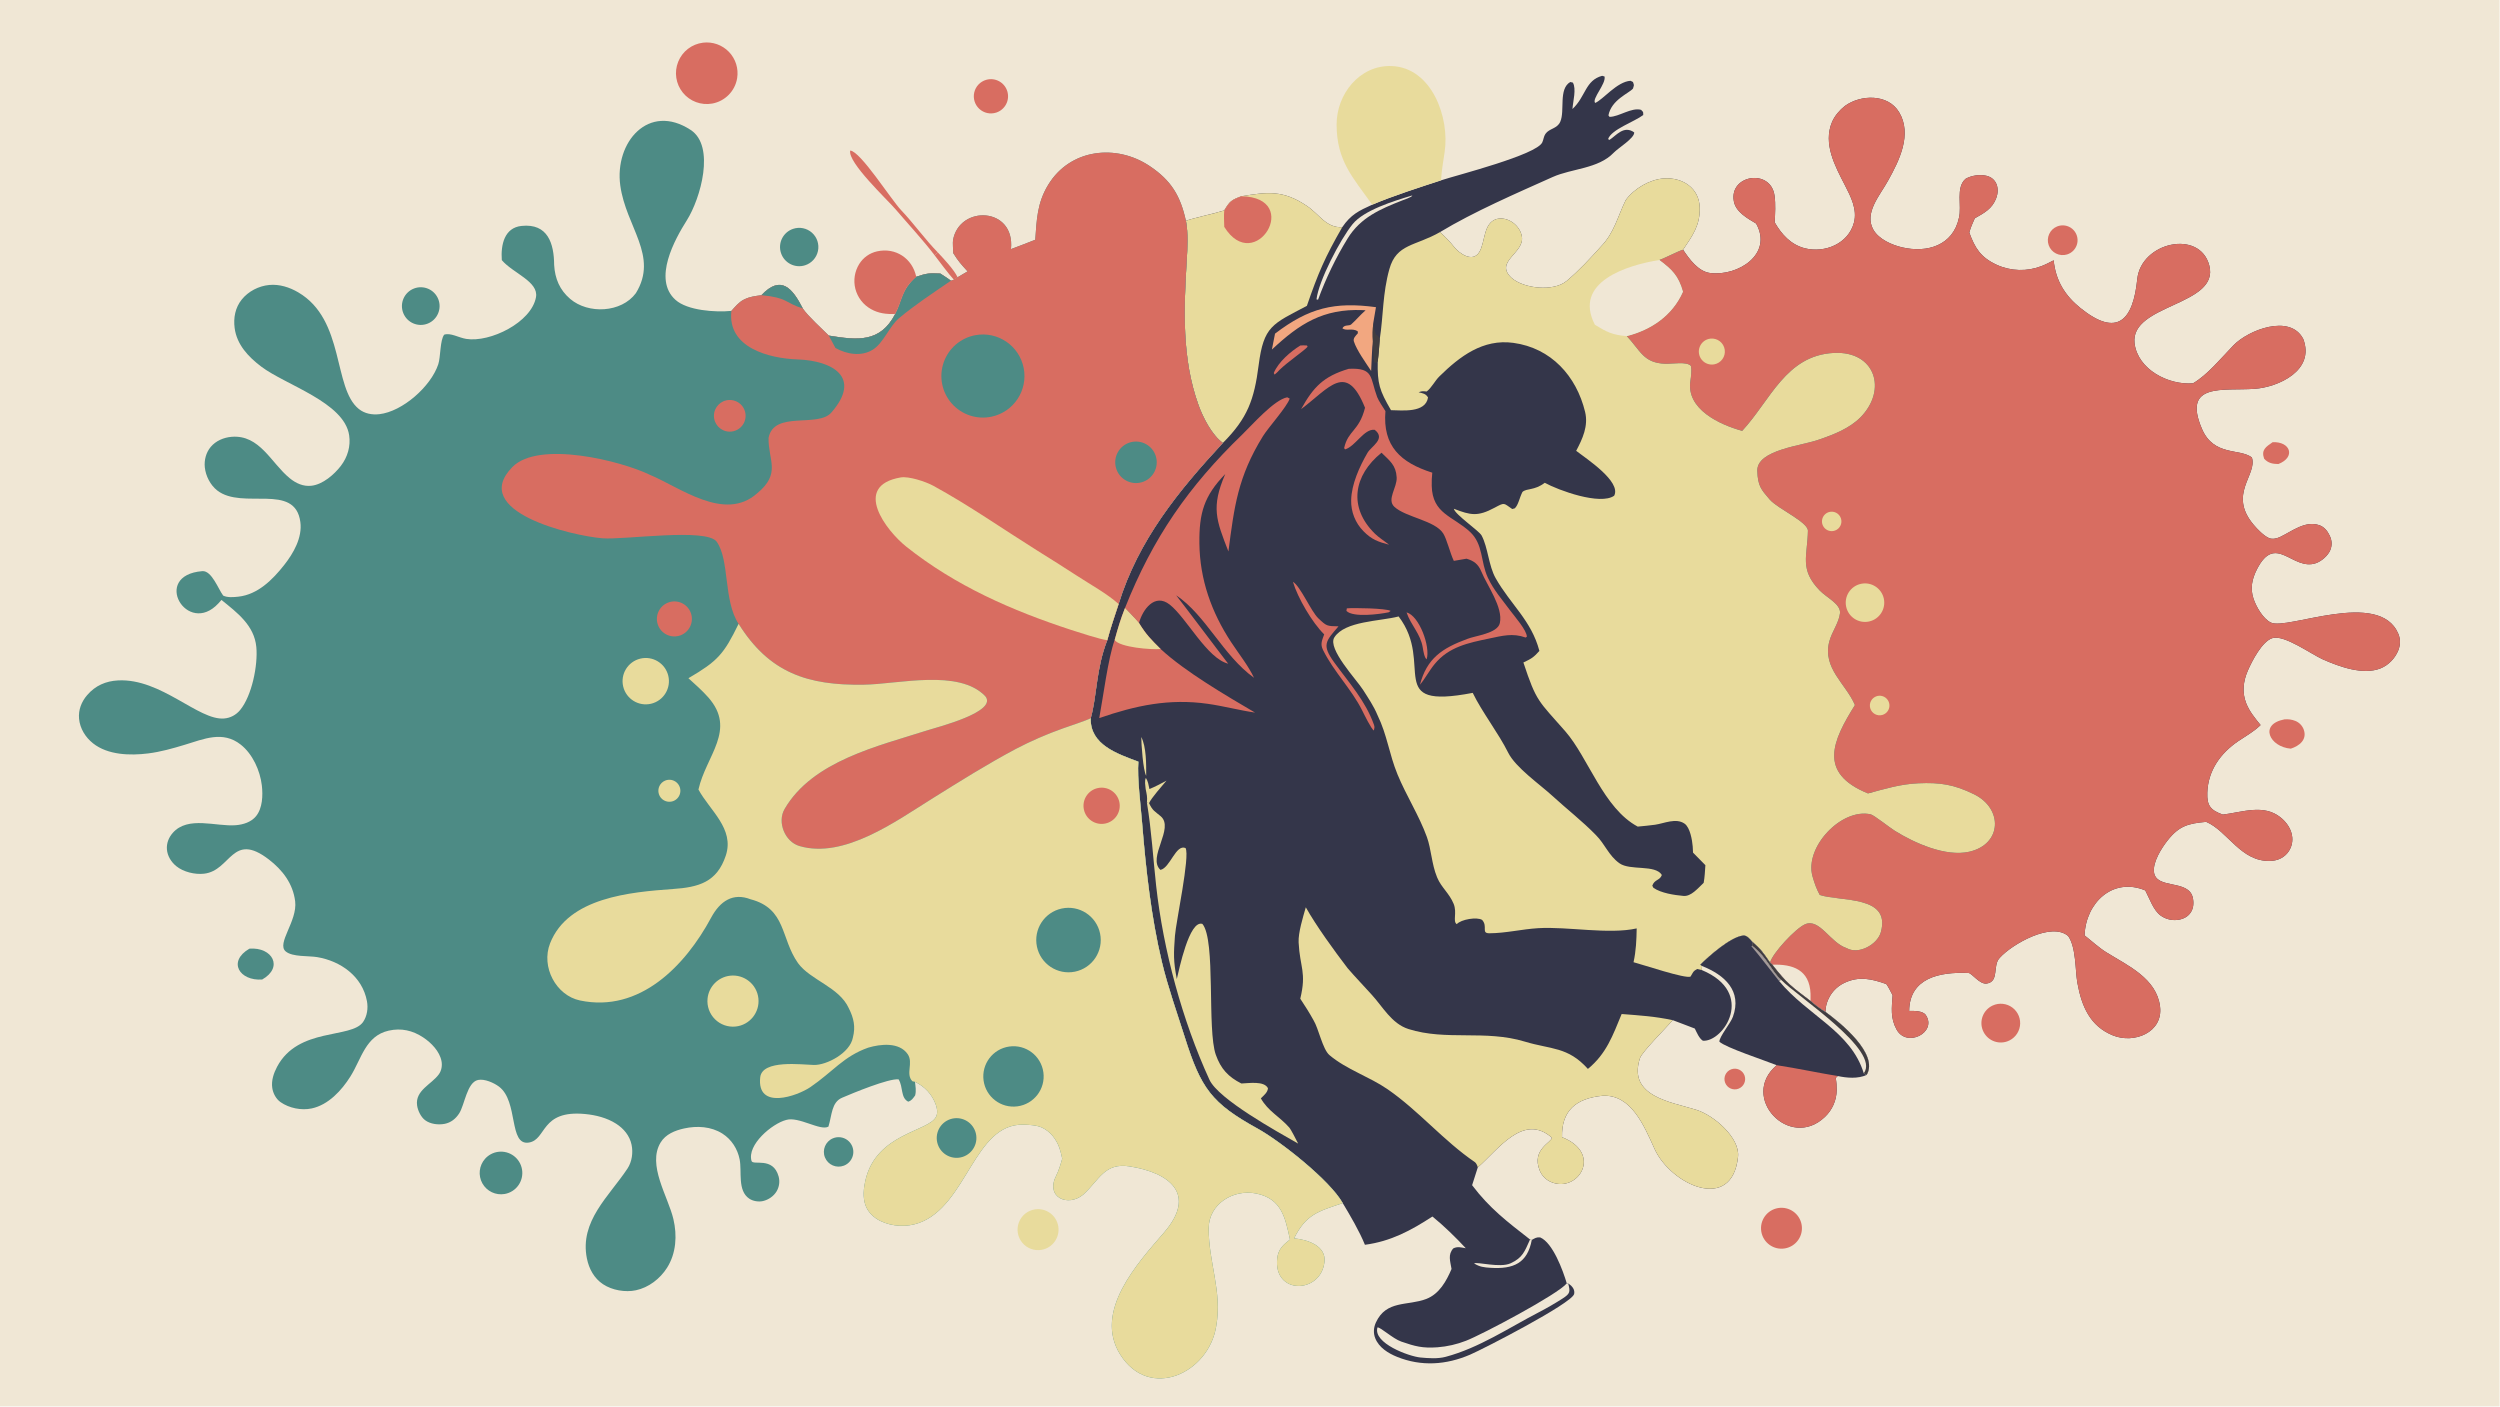 <?xml version="1.0" encoding="UTF-8"?> <svg xmlns="http://www.w3.org/2000/svg" xmlns:xlink="http://www.w3.org/1999/xlink" width="3839" height="2160" viewBox="0 0 3839 2160"><path fill="#F0E7D5" transform="matrix(2.109 0 0 2.109 6.10352e-05 0)" d="M0 0L1820 0L1820 1024L0 1024L0 0Z"></path><path fill="#34364A" transform="matrix(2.109 0 0 2.109 6.10352e-05 0)" d="M1144.92 79.385C1154.67 70.32 1154.16 58.524 1166.55 55.198L1168.3 55.693C1169.5 61.067 1158.84 71.981 1161.46 74.955C1167.15 72.65 1177.33 59.413 1187.24 58.828L1188.99 59.694C1189.92 62.606 1189.86 61.354 1189.01 64.493C1186.05 67.971 1173.28 72.634 1171.13 84.005L1171.94 85.094C1178.84 85.08 1187.82 78.043 1194.89 79.966C1196.77 82.017 1196.36 81.005 1196.47 83.756C1190.03 88.658 1173.2 94.264 1170.88 101.281L1171.86 101.88C1176.78 98.765 1182.25 90.986 1189.89 96.387C1190.28 100.508 1178.31 107.71 1174.96 111.206C1163.69 122.97 1144.48 122.632 1130.52 128.894C1103.89 140.839 1073.28 154.049 1048.47 169.011C1052.24 172.439 1055.58 175.745 1058.65 179.643C1062.64 184.715 1072.27 191.374 1077.08 183.569C1081.58 176.258 1079.83 162.398 1089.77 159.452C1097.95 157.37 1107.03 164.299 1108.16 172.513C1109.8 184.417 1087.85 190.5 1100.57 202.314C1109.5 210.203 1131.11 212.503 1140.62 204.618C1149.57 197.193 1157.95 188.1 1165.71 179.439C1175.33 169.595 1177.92 157.458 1183.72 145.698C1189.71 137.344 1201.27 130.598 1211.51 129.918C1225 129.022 1237.21 136.806 1237.61 151.157C1237.97 164.019 1232.33 171.644 1225.46 181.833C1229.99 188.635 1236.56 197.714 1245.21 198.79C1265.35 201.294 1291.12 185.166 1278.67 162.775C1272.31 158.95 1263.82 154.387 1262.42 146.45C1259.02 127.277 1289.2 122.521 1292.06 142.337C1292.99 148.81 1292.48 155.406 1292.21 161.963C1297.24 170.659 1303.86 178.075 1314.06 180.753C1328.73 184.47 1345.81 177.456 1349.9 162.052C1352.42 152.55 1347.57 143.105 1343.34 134.908C1336.16 120.986 1327.2 104.576 1333.97 88.755C1335.85 84.378 1339.54 80.05 1343.31 77.144C1354.78 68.786 1374.6 68.204 1382.73 81.631C1392.48 97.729 1382.88 116.914 1374.73 131.521C1369.07 141.982 1356.98 155.015 1364.09 167.368C1368.16 174.331 1377.63 178.389 1384.96 180.101C1403.18 184.363 1422.07 178.718 1426.34 158.588C1428.57 150.081 1423.76 136.521 1431.23 130.17C1435.43 127.767 1441.41 126.884 1446.11 127.931C1453.97 129.682 1456.04 137.36 1453.53 144.151C1450.61 152.059 1444.76 155.02 1437.86 158.958C1436.19 162.731 1434.97 165.336 1433.88 169.308C1437.96 180.509 1442.11 187.375 1453.76 192.764C1464.12 197.52 1475.97 197.859 1486.59 193.702C1489.5 192.574 1492.54 190.994 1495.32 189.538C1496.75 204.261 1503.54 215.222 1514.81 224.302C1541.67 245.94 1553.12 233.234 1556.16 203.323C1558.9 176.34 1601.61 166.788 1608.61 193.228C1616.4 222.666 1550.93 221.293 1554.19 249.892C1556.56 269.142 1579.04 280.564 1596.8 279.091C1607.33 272.891 1616.67 261.336 1626.24 251.422C1636.89 240.386 1667.45 228.226 1677.04 246.839C1685.77 269.702 1658.9 281.903 1641.58 283.118C1618.76 284.719 1588.64 278.273 1603.33 312.379C1611.97 332.428 1630.89 326.294 1639.64 333.12C1643.79 345.827 1621.99 359.656 1640.9 382.091C1643.62 385.321 1648.16 390.018 1652.03 391.752C1654.61 392.911 1657.88 392.066 1660.33 390.896C1668.88 386.81 1678.39 378.981 1688.54 382.341C1692.33 383.596 1694.72 386.646 1696.35 390.135C1697.96 393.599 1698.17 397.085 1696.67 400.631C1694.99 404.638 1690.29 408.674 1686.2 410.069C1669.16 415.877 1656.91 387.67 1643.26 414.614C1639.7 421.633 1638.3 428.504 1640.87 436.07C1642.84 441.863 1647.69 450.401 1653.39 453.272C1665.09 459.17 1732.41 428.627 1746.25 461.473C1747.93 465.464 1747.81 469.691 1746.18 473.68C1743.86 479.349 1739.1 484.322 1733.39 486.622C1720.57 491.788 1703.35 485.399 1691.35 480.13C1683.01 476.464 1662.99 461.795 1654.44 464.662C1646.98 467.16 1639.73 481.272 1636.67 488.319C1633.31 496.05 1632.37 504.272 1635.56 512.214C1637.95 518.172 1641.97 522.988 1645.97 527.917L1645.23 528.623C1640.59 532.995 1634.97 536.047 1629.77 539.595C1616.7 548.508 1607.77 560.979 1607.18 577.172C1606.83 586.829 1609.72 589.957 1618.49 593.129C1633.13 591.254 1648.3 585.357 1660.54 595.186C1664.97 598.749 1668.5 603.808 1669.04 609.582C1669.46 613.906 1668.08 618.213 1665.21 621.478C1662.02 625.068 1657.78 626.688 1653.05 626.854C1631.55 627.609 1621.98 605.026 1606.35 598.406C1593.43 599.613 1586.72 601.19 1578.25 611.947C1573.88 617.493 1567.55 627.443 1568.33 634.829C1569.7 647.98 1593.86 639.804 1596.69 653.905C1598.32 661.991 1594.43 668.214 1586.5 669.663C1581.88 670.479 1577.13 669.415 1573.31 666.71C1568 662.935 1565.22 654.476 1562.02 648.332C1538.46 638.506 1518.65 657.226 1517.82 681.084C1523.13 685.244 1528.11 689.963 1533.95 693.579C1549.36 703.127 1570.25 712.394 1572.78 732.896C1575.1 751.662 1553.96 760.227 1538.38 753.877C1521.81 747.124 1515.68 732.825 1512.57 715.647C1510.95 706.709 1511.73 689.77 1505.87 681.536C1493.63 671.055 1465.04 687.462 1456.1 697.354C1450.6 702.877 1455.96 714.644 1446.58 716.135C1441.45 716.95 1435.77 708.558 1433.3 708.45C1411.88 707.518 1390.39 712.178 1390.1 736.068C1393.72 736.061 1400.05 735.87 1402.23 739.113C1410.6 751.557 1388.43 763.26 1380.93 749.608C1376.31 741.19 1377.42 733.993 1378.03 724.657C1376.7 722.11 1375.12 718.794 1373.47 716.52C1362.96 712.789 1353.61 710.511 1342.79 715.718C1336.92 718.525 1332.44 723.591 1330.37 729.761C1329.52 732.29 1329.22 734.115 1329.17 736.787C1325.92 735.082 1321.06 731.32 1318.32 728.866C1304.64 718.498 1301.11 716.164 1290.46 702.419L1288.81 700.91C1283.99 693.892 1282.14 691.059 1275.74 685.616C1274.01 683.632 1271.89 680.865 1269.16 681.189C1259.92 682.279 1244.09 696.32 1238.04 702.417L1239.24 703.351L1239.11 706.316C1278.83 722.89 1254.86 758.921 1239.89 757.769C1237.12 755.995 1235.55 751.957 1234.01 748.899C1228.63 746.945 1223.3 744.705 1217.97 742.802C1213.71 747.777 1195.62 765.878 1194.12 770.381C1184.91 798.346 1216.66 802.315 1235.12 808.082C1248.15 812.149 1266.94 828.527 1265.5 842.242C1261.16 883.546 1216.49 862.426 1204.76 836.639C1197 819.561 1187.71 796.8 1166.93 797.834C1147.38 799.712 1136.87 808.837 1137.35 828.009C1167.29 839.788 1149.16 868.753 1129.57 860.735C1125.71 859.159 1122.65 856.096 1121.08 852.236C1114.86 836.896 1130.01 831.716 1129.95 828.37C1109.11 810.046 1090.68 837.346 1076 850.004L1071.87 862.957C1084.62 879.884 1097.52 889.59 1114.05 902.497L1115.32 902.816C1117.7 901.514 1118.66 900.742 1121.42 900.967C1130.67 904.895 1138.03 925.088 1140.79 934.44L1141.84 934.556C1143.44 935.427 1144.99 936.92 1145.77 938.595C1146.26 939.666 1146.47 941.199 1146.11 942.323C1143.83 949.353 1080.25 982.122 1070.38 986.361C1053.01 993.814 1034.91 995.109 1017.2 987.939C1010.75 985.328 1004.02 981.16 1001.34 974.398C999.837 970.613 1000.14 966.563 1001.83 962.893C1009.41 946.446 1025.04 950.987 1038.5 945.79C1047.99 942.122 1053.11 932.849 1056.89 923.974C1055.94 918.191 1054.09 913.523 1058.17 908.974C1061.24 907.439 1063.83 908.278 1067.26 908.868C1060.4 901.387 1050.84 892.083 1042.97 885.768C1027.29 895.961 1012.8 903.813 993.827 906.356C989.901 896.618 983.094 885.027 977.674 876.012C968.358 859.367 932.166 830.859 915.728 821.787C882.066 803.209 874.484 792.58 862.633 755.082C857.287 738.165 850.303 718.523 846.006 700.448C838.151 667.411 834.368 633.228 831.62 599.378C830.678 587.428 827.918 566.019 828.895 554.599C813.684 548.852 793.585 542.356 794.191 522.921C798.905 505.966 797.979 487.094 806.228 466.135C808.54 457.452 811.646 448.357 814.48 439.79C828.854 393.154 858.038 357.385 890.377 322.54C882.418 316.823 875.895 304 872.631 294.946C860.404 261.032 861.955 224.897 864.075 189.53C864.638 180.141 865.22 170.137 863.494 160.799C867.324 159.148 884.974 155.311 891.407 153.214C895.427 146.468 896.554 145.649 903.88 142.889C922.648 139.844 933.96 138.088 951.55 149.928C960.928 156.241 965.452 165.903 977.301 165.444C983.501 156.312 989.326 153.475 999.136 149.04C1014.19 142.6 1033.7 136.376 1049.29 131.285C1061.52 127.317 1118.75 112.771 1122.96 103.672C1123.87 101.702 1124.01 99.275 1125.27 97.47C1128.13 93.384 1133.75 93.865 1136.05 88.654C1139.6 80.606 1134.6 64.782 1143.35 59.702L1145.22 60.145C1147.91 64.664 1145.32 73.815 1144.92 79.385Z"></path><path fill="#D86D61" transform="matrix(2.109 0 0 2.109 6.10352e-05 0)" d="M1292.21 161.963C1297.24 170.659 1303.86 178.075 1314.06 180.753C1328.73 184.47 1345.81 177.456 1349.9 162.052C1352.42 152.55 1347.57 143.105 1343.34 134.908C1336.16 120.986 1327.2 104.576 1333.97 88.755C1335.85 84.378 1339.54 80.05 1343.31 77.144C1354.78 68.786 1374.6 68.204 1382.73 81.631C1392.48 97.729 1382.88 116.914 1374.73 131.521C1369.07 141.982 1356.98 155.015 1364.09 167.368C1368.16 174.331 1377.63 178.389 1384.96 180.101C1403.18 184.363 1422.07 178.718 1426.34 158.588C1428.57 150.081 1423.76 136.521 1431.23 130.17C1435.43 127.767 1441.41 126.884 1446.11 127.931C1453.97 129.682 1456.04 137.36 1453.53 144.151C1450.61 152.059 1444.76 155.02 1437.86 158.958C1436.19 162.731 1434.97 165.336 1433.88 169.308C1437.96 180.509 1442.11 187.375 1453.76 192.764C1464.12 197.52 1475.97 197.859 1486.59 193.702C1489.5 192.574 1492.54 190.994 1495.32 189.538C1496.75 204.261 1503.54 215.222 1514.81 224.302C1541.67 245.94 1553.12 233.234 1556.16 203.323C1558.9 176.34 1601.61 166.788 1608.61 193.228C1616.4 222.666 1550.93 221.293 1554.19 249.892C1556.56 269.142 1579.04 280.564 1596.8 279.091C1607.33 272.891 1616.67 261.336 1626.24 251.422C1636.89 240.386 1667.45 228.226 1677.04 246.839C1685.77 269.702 1658.9 281.903 1641.58 283.118C1618.76 284.719 1588.64 278.273 1603.33 312.379C1611.97 332.428 1630.89 326.294 1639.64 333.12C1643.79 345.827 1621.99 359.656 1640.9 382.091C1643.62 385.321 1648.16 390.018 1652.03 391.752C1654.61 392.911 1657.88 392.066 1660.33 390.896C1668.88 386.81 1678.39 378.981 1688.54 382.341C1692.33 383.596 1694.72 386.646 1696.35 390.135C1697.96 393.599 1698.17 397.085 1696.67 400.631C1694.99 404.638 1690.29 408.674 1686.2 410.069C1669.16 415.877 1656.91 387.67 1643.26 414.614C1639.7 421.633 1638.3 428.504 1640.87 436.07C1642.84 441.863 1647.69 450.401 1653.39 453.272C1665.09 459.17 1732.41 428.627 1746.25 461.473C1747.93 465.464 1747.81 469.691 1746.18 473.68C1743.86 479.349 1739.1 484.322 1733.39 486.622C1720.57 491.788 1703.35 485.399 1691.35 480.13C1683.01 476.464 1662.99 461.795 1654.44 464.662C1646.98 467.16 1639.73 481.272 1636.67 488.319C1633.31 496.05 1632.37 504.272 1635.56 512.214C1637.95 518.172 1641.97 522.988 1645.97 527.917L1645.23 528.623C1640.59 532.995 1634.97 536.047 1629.77 539.595C1616.7 548.508 1607.77 560.979 1607.18 577.172C1606.83 586.829 1609.72 589.957 1618.49 593.129C1633.13 591.254 1648.3 585.357 1660.54 595.186C1664.97 598.749 1668.5 603.808 1669.04 609.582C1669.46 613.906 1668.08 618.213 1665.21 621.478C1662.02 625.068 1657.78 626.688 1653.05 626.854C1631.55 627.609 1621.98 605.026 1606.35 598.406C1593.43 599.613 1586.72 601.19 1578.25 611.947C1573.88 617.493 1567.55 627.443 1568.33 634.829C1569.7 647.98 1593.86 639.804 1596.69 653.905C1598.32 661.991 1594.43 668.214 1586.5 669.663C1581.88 670.479 1577.13 669.415 1573.31 666.71C1568 662.935 1565.22 654.476 1562.02 648.332C1538.46 638.506 1518.65 657.226 1517.82 681.084C1523.13 685.244 1528.11 689.963 1533.95 693.579C1549.36 703.127 1570.25 712.394 1572.78 732.896C1575.1 751.662 1553.96 760.227 1538.38 753.877C1521.81 747.124 1515.68 732.825 1512.57 715.647C1510.95 706.709 1511.73 689.77 1505.87 681.536C1493.63 671.055 1465.04 687.462 1456.1 697.354C1450.6 702.877 1455.96 714.644 1446.58 716.135C1441.45 716.95 1435.77 708.558 1433.3 708.45C1411.88 707.518 1390.39 712.178 1390.1 736.068C1393.72 736.061 1400.05 735.87 1402.23 739.113C1410.6 751.557 1388.43 763.26 1380.93 749.608C1376.31 741.19 1377.42 733.993 1378.03 724.657C1376.7 722.11 1375.12 718.794 1373.47 716.52C1362.96 712.789 1353.61 710.511 1342.79 715.718C1336.92 718.525 1332.44 723.591 1330.37 729.761C1329.52 732.29 1329.22 734.115 1329.17 736.787C1325.92 735.082 1321.06 731.32 1318.32 728.866C1304.64 718.498 1301.11 716.164 1290.46 702.419L1288.81 700.91C1290.5 694.092 1307.43 675.89 1314.39 672.944C1324.91 668.485 1332.7 686.455 1344.49 690.304C1353.2 695.352 1366.95 687.754 1369.46 678.756C1377.01 651.71 1340.23 656.664 1325.02 651.643C1322.7 647.415 1321.34 643.735 1319.74 638.152C1313.64 616.837 1340.87 588.175 1362.09 592.929C1364.47 593.462 1376.08 602.727 1379.71 604.948C1394.06 613.872 1416.76 624.077 1433.92 620.143C1457.76 614.675 1458.51 588.771 1437.39 578.356C1422.84 571.182 1412.5 569.621 1396.81 570.327C1383.52 570.925 1372.47 574.397 1360.11 577.71C1323.4 562.779 1334.37 539.373 1350.61 513.356C1344.04 497.88 1326.86 486.636 1331.93 467.136C1333.79 459.957 1338.98 453.474 1339.73 446.479C1340.43 439.863 1330 435.18 1324.92 429.911C1310.07 414.503 1316.01 405.037 1316.38 386.512C1316.51 380.109 1294.31 370.4 1288.53 363.677C1282.32 356.466 1279.87 353.822 1279.52 342.877C1279.02 327.276 1312.74 324.571 1324.93 319.894C1335.24 316.391 1346.73 311.839 1354.56 303.941C1374.39 283.948 1365.43 255.428 1335.27 256.97C1300.24 258.76 1289.09 291.563 1268.51 313.723C1251.93 309.144 1227.66 297.892 1230.81 277.327C1231.29 274.203 1231.89 269.389 1231.17 266.389C1227.98 263.062 1217.88 265.023 1212.48 264.848C1196.56 264.333 1194.45 255.238 1184.52 244.739C1202.38 240.171 1217.77 229.737 1225.39 212.407C1222.05 200.662 1217.55 196.367 1208.2 189.317C1212.48 187.834 1222.71 182.415 1225.46 181.833C1229.99 188.635 1236.56 197.714 1245.21 198.79C1265.35 201.294 1291.12 185.166 1278.67 162.775C1272.31 158.95 1263.82 154.387 1262.42 146.45C1259.02 127.277 1289.2 122.521 1292.06 142.337C1292.99 148.81 1292.48 155.406 1292.21 161.963Z"></path><path fill="#F0E7D5" transform="matrix(2.109 0 0 2.109 6.10352e-05 0)" d="M1290.46 702.419C1305.45 701.893 1317.54 706.159 1318.29 723.493C1318.35 725.283 1318.36 727.075 1318.32 728.866C1304.64 718.498 1301.11 716.164 1290.46 702.419Z"></path><path fill="#E8DB9C" transform="matrix(2.109 0 0 2.109 6.10352e-05 0)" d="M1355 425.098C1362.54 423.481 1369.97 428.259 1371.63 435.793C1373.29 443.327 1368.55 450.788 1361.03 452.49C1353.45 454.206 1345.91 449.423 1344.24 441.829C1342.57 434.234 1347.39 426.728 1355 425.098Z"></path><path fill="#E8DB9C" transform="matrix(2.109 0 0 2.109 6.10352e-05 0)" d="M1245.4 246.558C1250.47 246.006 1255.07 249.565 1255.8 254.611C1256.54 259.657 1253.15 264.38 1248.13 265.297C1244.72 265.921 1241.24 264.632 1239.06 261.937C1236.88 259.242 1236.35 255.571 1237.67 252.366C1238.99 249.161 1241.96 246.933 1245.4 246.558Z"></path><path fill="#E8DB9C" transform="matrix(2.109 0 0 2.109 6.10352e-05 0)" d="M1366.45 506.907C1368.91 506.129 1371.59 506.735 1373.47 508.491C1375.35 510.248 1376.14 512.883 1375.54 515.385C1374.93 517.888 1373.02 519.868 1370.54 520.567C1366.8 521.625 1362.9 519.481 1361.78 515.75C1360.66 512.02 1362.74 508.083 1366.45 506.907Z"></path><path fill="#E8DB9C" transform="matrix(2.109 0 0 2.109 6.10352e-05 0)" d="M1331.61 372.88C1335.27 371.754 1339.17 373.745 1340.4 377.374C1341.63 381.003 1339.75 384.953 1336.15 386.286C1333.74 387.183 1331.03 386.696 1329.07 385.014C1327.12 383.332 1326.23 380.721 1326.76 378.198C1327.29 375.674 1329.15 373.637 1331.61 372.88Z"></path><path fill="#E8DB9C" transform="matrix(2.109 0 0 2.109 6.10352e-05 0)" d="M1048.47 169.011C1052.24 172.439 1055.58 175.745 1058.65 179.643C1062.64 184.715 1072.27 191.374 1077.08 183.569C1081.58 176.258 1079.83 162.398 1089.77 159.452C1097.95 157.37 1107.03 164.299 1108.16 172.513C1109.8 184.417 1087.85 190.5 1100.57 202.314C1109.5 210.203 1131.11 212.503 1140.62 204.618C1149.57 197.193 1157.95 188.1 1165.71 179.439C1175.33 169.595 1177.92 157.458 1183.72 145.698C1189.71 137.344 1201.27 130.598 1211.51 129.918C1225 129.022 1237.21 136.806 1237.61 151.157C1237.97 164.019 1232.33 171.644 1225.46 181.833C1222.71 182.415 1212.48 187.834 1208.2 189.317C1217.55 196.367 1222.05 200.662 1225.39 212.407C1217.77 229.737 1202.38 240.171 1184.52 244.739C1194.45 255.238 1196.56 264.333 1212.48 264.848C1217.88 265.023 1227.98 263.062 1231.17 266.389C1231.89 269.389 1231.29 274.203 1230.81 277.327C1227.66 297.892 1251.93 309.144 1268.51 313.723C1289.09 291.563 1300.24 258.76 1335.27 256.97C1365.43 255.428 1374.39 283.948 1354.56 303.941C1346.73 311.839 1335.24 316.391 1324.93 319.894C1312.74 324.571 1279.02 327.276 1279.52 342.877C1279.87 353.822 1282.32 356.466 1288.53 363.677C1294.31 370.4 1316.51 380.109 1316.38 386.512C1316.01 405.037 1310.07 414.503 1324.92 429.911C1330 435.18 1340.43 439.863 1339.73 446.479C1338.98 453.474 1333.79 459.957 1331.93 467.136C1326.86 486.636 1344.04 497.88 1350.61 513.356C1334.37 539.373 1323.4 562.779 1360.11 577.71C1372.47 574.397 1383.52 570.925 1396.81 570.327C1412.5 569.621 1422.84 571.182 1437.39 578.356C1458.51 588.771 1457.76 614.675 1433.92 620.143C1416.76 624.077 1394.06 613.872 1379.71 604.948C1376.08 602.727 1364.47 593.462 1362.09 592.929C1340.87 588.175 1313.64 616.837 1319.74 638.152C1321.34 643.735 1322.7 647.415 1325.02 651.643C1340.23 656.664 1377.01 651.71 1369.46 678.756C1366.95 687.754 1353.2 695.352 1344.49 690.304C1332.7 686.455 1324.91 668.485 1314.39 672.944C1307.43 675.89 1290.5 694.092 1288.81 700.91C1283.99 693.892 1282.14 691.059 1275.74 685.616C1274.01 683.632 1271.89 680.865 1269.16 681.189C1259.92 682.279 1244.09 696.32 1238.04 702.417L1239.24 703.351L1239.11 706.316L1235.74 705.54C1232.49 707.377 1233.13 707.497 1230.91 711.078C1227.13 712.811 1196.4 702.427 1189.4 700.605C1191.22 692.471 1191.57 684.285 1191.7 675.994C1171.37 680.543 1141.51 674.519 1119.98 675.822C1107.96 676.55 1096.46 679.471 1084.48 679.532C1078.22 679.564 1083.51 674.666 1079.18 669.826C1075.58 667.473 1063.8 669.354 1060.71 672.886C1057.58 670.966 1061.08 664.588 1058.43 658.108C1055.29 650.449 1049.43 646.138 1046.52 639.126L1046.26 638.489C1042.4 629.168 1042.16 618.376 1038.94 609.447C1033.35 593.936 1023.97 579.435 1017.57 563.906C1011.44 549.045 1010.08 535.241 1002.95 520.641C1000.19 513.967 996.21 508.234 992.438 502.262C987.824 494.957 966.322 472.321 971.559 464.102C979.222 452.078 1004.75 452.426 1018.37 448.848C1044.93 483.783 1007.03 517.058 1072.32 504.489C1078.96 518.287 1091.03 533.738 1098.13 548.021C1103.54 558.919 1121.35 571.223 1130.41 579.571C1140.49 588.847 1152.36 598.065 1162.05 608.063C1168.66 614.668 1171.28 622.933 1179.12 628.543C1186.93 634.142 1205.23 629.271 1210.03 637.09C1208.57 641.225 1204.68 640.182 1203.06 644.89L1203.92 646.477C1209.61 650.311 1218.93 651.715 1225.75 652.336C1231.32 652.843 1236.09 646.914 1240.47 642.816C1241.24 638.764 1241.43 634.105 1241.72 629.95L1232.72 620.799C1232.68 619.289 1232.6 617.78 1232.49 616.273C1232.12 611.682 1230.56 602.519 1226.58 599.725C1220.3 595.327 1211.71 599.566 1205.06 600.51C1200.93 601.096 1196.52 601.456 1192.46 601.863C1167.48 588.552 1156.49 551.68 1139.78 532.552C1120.09 510.017 1118.82 511.407 1109.21 482.363C1114.99 479.64 1116.59 478.735 1120.86 473.949C1115.03 451.743 1099.88 440.192 1089.02 421.008C1083.86 411.88 1083.5 398.806 1078.81 389.947C1076.96 386.457 1059.34 374.586 1058.57 370.438C1070.8 375.186 1075.97 376.257 1088.15 369.725C1095.97 365.537 1094.56 366.28 1101.1 370.63L1102.94 370.121C1105.6 367.602 1106.28 362.572 1108.52 358.209C1111.58 355.358 1117.13 357.343 1124.77 351.526C1134.81 357.057 1165.21 368.088 1175.3 360.947C1180.72 350.687 1154.95 333.916 1147.64 328.257C1152.29 319.478 1156.63 310.138 1154.13 299.868C1147.78 273.768 1129.38 253.388 1101.91 249.644C1079.72 246.617 1062.92 259.475 1048.1 274.003C1044.79 277.201 1042.38 282.351 1038.8 285.054C1035.94 284.825 1035.49 284.621 1032.91 285.625C1036.11 286.387 1038.12 286.61 1039.77 289.409C1038 300.86 1020.94 298.775 1012.81 298.663C1004.45 284.271 1002.82 279.385 1003.16 263.115C1003.87 258.218 1004.22 251.858 1004.64 246.824C1007.29 229.827 1006.64 213.675 1011.65 195.848C1016.84 177.38 1030.46 179.326 1048.47 169.011Z"></path><path fill="#F0E7D5" transform="matrix(2.109 0 0 2.109 6.10352e-05 0)" d="M1161.27 236.453C1145.06 205.135 1185.2 192.958 1208.2 189.317C1217.55 196.367 1222.05 200.662 1225.39 212.407C1217.77 229.737 1202.38 240.171 1184.52 244.739C1174.09 243.908 1169.8 241.714 1161.27 236.453Z"></path><path fill="#E8DB9C" transform="matrix(2.109 0 0 2.109 6.10352e-05 0)" d="M950.779 660.618C958.391 674.21 971.621 692.395 981.22 704.951C986.74 711.383 992.807 717.63 998.457 723.916C1006.76 732.858 1013.13 745.316 1025.54 749.257C1053.08 758.003 1081.34 749.633 1110.3 758.429C1129.31 764.205 1141.57 761.992 1156.18 778.297C1169.7 767.208 1174.29 753.928 1180.76 738.319C1194.58 739.433 1204.37 739.945 1217.97 742.802C1213.71 747.777 1195.62 765.878 1194.12 770.381C1184.91 798.346 1216.66 802.315 1235.12 808.082C1248.15 812.149 1266.94 828.527 1265.5 842.242C1261.16 883.546 1216.49 862.426 1204.76 836.639C1197 819.561 1187.71 796.8 1166.93 797.834C1147.38 799.712 1136.87 808.837 1137.35 828.009C1167.29 839.788 1149.16 868.753 1129.57 860.735C1125.71 859.159 1122.65 856.096 1121.08 852.236C1114.86 836.896 1130.01 831.716 1129.95 828.37C1109.11 810.046 1090.68 837.346 1076 850.004C1075.77 848.909 1074.86 846.838 1073.94 846.212C1050.94 830.542 1033.15 808.851 1010.31 793.084C997.028 783.922 980.247 778.636 967.99 768.227C962.998 763.987 960.079 748.774 956.396 742.833C953.292 737.197 950.36 732.642 946.752 727.164C951.459 707.811 946.472 704.546 945.55 686.208C945.196 679.169 948.74 667.741 950.779 660.618Z"></path><path fill="#E8DB9C" transform="matrix(2.109 0 0 2.109 6.10352e-05 0)" d="M903.88 142.889C922.648 139.844 933.96 138.088 951.55 149.928C960.928 156.241 965.452 165.903 977.301 165.444C964.718 187.31 959.765 198.89 951.569 222.685C926.428 236.006 920.12 237.219 916.43 265.994C913.221 291.013 908.373 304.503 890.377 322.54C882.418 316.823 875.895 304 872.631 294.946C860.404 261.032 861.955 224.897 864.075 189.53C864.638 180.141 865.22 170.137 863.494 160.799C867.324 159.148 884.974 155.311 891.407 153.214C895.427 146.468 896.554 145.649 903.88 142.889Z"></path><path fill="#D86D61" transform="matrix(2.109 0 0 2.109 6.10352e-05 0)" d="M903.88 142.889C948.988 143.77 913.716 201.16 891.404 165.184C891.308 161.599 891.025 156.639 891.407 153.214C895.427 146.468 896.554 145.649 903.88 142.889Z"></path><path fill="#F0E7D5" transform="matrix(2.109 0 0 2.109 6.10352e-05 0)" d="M1140.79 934.44L1141.84 934.556C1143.35 940.471 1143.46 941.802 1137.74 945.479C1132.28 948.985 1126.43 952.381 1120.66 955.369C1098.49 966.858 1076.97 981.43 1052.63 987.924C1046.82 989.476 1040.04 988.969 1034.18 988.413C1025.97 987.633 999.557 978.015 1002.95 966.524C1005.1 966.167 1014.06 974.695 1020.36 976.861C1030.43 980.324 1035.74 981.768 1046.68 980.987C1053.79 980.435 1060.77 978.833 1067.41 976.236C1079.17 971.721 1134.59 942.291 1140.79 934.44Z"></path><path fill="#F2A780" transform="matrix(2.109 0 0 2.109 6.10352e-05 0)" d="M928.371 242.933C953.101 224.08 971.732 219.596 1001.86 223.659L999.871 235.315C999.436 240.552 999.337 243.288 999.618 248.525C998.961 252.43 998.668 265.215 998.355 270.112C994.672 264.478 987.797 254.981 985.791 248.614C985.035 246.213 987.131 244.529 988.722 242.595L988.539 241.147C984.488 238.703 980.301 241.227 977.422 239.077C978.821 236.088 982.274 237.596 983.851 236.189C987.469 232.961 990.332 229.398 994.304 225.926C993.561 225.868 992.817 225.826 992.072 225.8C963.411 224.677 946.305 235.631 926.091 254.519L928.371 242.933Z"></path><path fill="#F0E7D5" transform="matrix(2.109 0 0 2.109 6.10352e-05 0)" d="M1114.05 902.497L1115.32 902.816C1112.14 919.778 1102.01 924.214 1085.17 923.109C1080.5 922.803 1077.33 922.463 1073.3 919.899C1075.64 918.592 1092.17 923.363 1099.85 919.85C1108.81 915.746 1110.12 911.129 1114.05 902.497Z"></path><path fill="#403D40" transform="matrix(2.109 0 0 2.109 6.10352e-05 0)" d="M999.871 235.315C1000.11 236.917 1001.02 242.511 1002 243.723C1003.06 245.041 1003.13 243.464 1004.64 246.824C1004.22 251.858 1003.87 258.218 1003.16 263.115L1002.06 264.202L1000.77 263.972C999.742 261.331 999.969 252.57 999.618 248.525C999.337 243.288 999.436 240.552 999.871 235.315Z"></path><path fill="#D86D61" transform="matrix(2.109 0 0 2.109 6.10352e-05 0)" d="M819.145 442.665C839.353 391.701 865.361 354.192 904.472 316.412C911.88 309.257 927.671 291.11 937.237 289.291L939.048 290.2C937.301 295.928 923.461 311.313 919.593 317.563C901.19 347.299 898.678 369.071 894.424 401.521C885.577 378.761 881.645 369.413 892.133 345.143C876.621 361.139 873.066 373.606 873.301 395.597C873.582 421.874 882.066 445.755 896.438 467.608C901.919 475.942 908.9 484.658 913.072 493.518C890.369 477.168 878.018 447.926 856.369 433.447C859.611 437.394 894.374 483.599 894.294 483.254C878.784 479.386 864.032 449.925 851.679 440.207C840.701 431.571 831.878 444.036 829.338 453.615C827.242 450.98 821.687 445.374 819.145 442.665Z"></path><path fill="#E8DB9C" transform="matrix(2.109 0 0 2.109 6.10352e-05 0)" d="M835.094 584.423L836.647 584.784C839.286 590.392 840.656 590.533 845.131 594.326C855.364 602.999 835.101 624.417 844.937 633.374C851.977 631.977 856.104 614.472 863.213 617.462C866.617 623.177 856.207 671.459 855.494 681.444C854.565 694.451 854.258 699.213 856.851 712.87C858.466 706.312 865.876 669.563 875.499 672.717C885.397 684.509 878.758 749.81 885.267 768.027C888.93 778.28 894.286 784.078 903.866 788.914C909.478 788.693 920.463 786.891 923.218 792.343C923.04 795.388 920.287 797.483 918.052 799.724C923.312 809.095 931.705 813.01 938.668 820.902C940.134 822.564 944.012 830.323 945.2 832.677C929.892 823.892 887.111 800.372 880.586 786.123C860.861 743.053 847.029 692.06 841.802 644.86C839.553 624.553 838.451 604.697 835.094 584.423Z"></path><path fill="#D86D61" transform="matrix(2.109 0 0 2.109 6.10352e-05 0)" d="M982.032 268.542C1000.57 267.64 997.43 274.94 1002.75 289.127C1003.67 291.598 1007.19 296.878 1008.76 299.348C1006.64 324.836 1019.76 336.828 1042.86 344.16C1042.51 347.358 1042.38 350.576 1042.47 353.792C1042.95 374.139 1057.83 375.729 1070.25 387.182C1080.15 396.305 1077.9 408.997 1083.34 420.62C1087.67 429.879 1093.88 436.735 1099.84 444.827C1102.86 448.941 1111.72 458.924 1111.73 463.614L1110.86 464.207C1101.37 460.769 1093.8 462.956 1084.17 464.952C1069.2 468.056 1054.98 470.958 1044.72 483.362C1040.51 488.441 1038.02 493.609 1033.89 498.561C1038.94 479.31 1050.04 472.014 1068.25 465.244C1074.4 462.773 1090.41 461.251 1092.07 453.642C1094.55 442.267 1082.88 426.522 1078.63 416.249C1076.31 410.638 1073.18 408.409 1067.82 406.792L1058.55 408.386C1055.81 402.689 1053.49 392.647 1050.85 388.442C1044.87 378.941 1023.51 376.673 1015.28 369.021C1009.5 363.648 1017.35 355.044 1016.94 347.607C1016.44 338.655 1011.94 335.553 1005.9 329.639C985.544 346.06 981.52 369.357 1001.08 388.578C1004.03 391.471 1008.08 393.962 1011.4 396.625C1003.43 394.492 998.78 392.917 992.737 386.758C986.837 380.765 983.615 372.638 983.806 364.229C984.022 352.594 989.917 339.658 995.7 329.695C998.472 324.918 1009.35 319.511 1000.91 312.924C993.012 312.145 987.013 324.969 979.338 327.215L978.692 326.227C981.613 313.174 989.53 314.138 993.899 296.902C980.316 263.207 968.176 282.244 947.363 297.897C956.318 281.785 963.697 273.992 982.032 268.542Z"></path><path fill="#D86D61" transform="matrix(2.109 0 0 2.109 6.10352e-05 0)" d="M819.145 442.665C821.687 445.374 827.242 450.98 829.338 453.615C834.446 462.029 838.096 465.626 845.094 472.57C863.029 489.147 892.724 506.466 913.818 518.85C902.787 517.257 890.987 514.117 879.542 512.48C851.325 508.443 826.981 513.673 800.384 522.85C803.159 508.066 806.753 479.532 811.587 466.028C814.027 457.26 815.813 451.079 819.145 442.665Z"></path><path fill="#E8DB9C" transform="matrix(2.109 0 0 2.109 6.10352e-05 0)" d="M819.145 442.665C821.687 445.374 827.242 450.98 829.338 453.615C834.446 462.029 838.096 465.626 845.094 472.57C838.327 473.162 815.523 471.432 811.587 466.028C814.027 457.26 815.813 451.079 819.145 442.665Z"></path><path fill="#D86D61" transform="matrix(2.109 0 0 2.109 6.10352e-05 0)" d="M941.406 423.624C946.739 426.634 954.626 445.198 959.898 450.204C965.976 455.974 966.134 455.881 974.589 456.047C965.21 466.958 962.154 469.507 971.616 482.521C982.347 497.281 994.252 510.307 1000.41 527.729C1001.01 529.542 1000.75 530.037 1000.35 531.879C998.547 531.016 993.213 520.069 991.958 517.549C984.026 501.619 971.215 489.28 963.31 473.242C961.171 468.901 962.586 466.332 964.162 461.895C955.431 453.355 944.849 435.218 941.406 423.624Z"></path><path fill="#F0E7D5" transform="matrix(2.109 0 0 2.109 6.10352e-05 0)" d="M1027.78 142.452L1028.38 142.541C1026.75 144.003 1023 145.152 1020.89 145.982C1005.03 152.207 990.644 158.365 981.308 173.515C972.619 187.615 965.4 202.684 959.699 218.204L958.562 217.993C960.094 204.559 975.818 174.332 984.882 163.173C993.177 152.959 1015.11 146.269 1027.78 142.452Z"></path><path fill="#D86D61" transform="matrix(2.109 0 0 2.109 6.10352e-05 0)" d="M980.653 442.948C985.472 442.508 1009.15 442.868 1012.56 444.805L1011.11 445.827C1004.26 447.264 985.278 449.753 980.352 444.832L980.653 442.948Z"></path><path fill="#D86D61" transform="matrix(2.109 0 0 2.109 6.10352e-05 0)" d="M946.804 251.566C948.604 251.364 949.856 251.478 951.667 251.567L952.08 252.463C950.247 254.886 937.186 263.794 931.625 269.346C930.345 270.808 929.539 271.479 928.058 272.75L927.462 271.58C930.753 263.637 939.62 255.961 946.804 251.566Z"></path><path fill="#D86D61" transform="matrix(2.109 0 0 2.109 6.10352e-05 0)" d="M1024.14 445.895C1033.36 448.317 1041.66 470.877 1038.77 480.053C1037.13 479.017 1036.32 473.908 1035.97 471.696C1034.37 461.406 1027.31 455.362 1024.14 445.895Z"></path><path fill="#E8DB9C" transform="matrix(2.109 0 0 2.109 6.10352e-05 0)" d="M849.333 568.401C846.26 572.105 838.266 581.025 836.647 584.784L835.094 584.423C835.489 580.259 835.003 578.606 834.163 574.478L836.921 574.499C841.173 572.834 845.284 570.537 849.333 568.401Z"></path><path fill="#E8DB9C" transform="matrix(2.109 0 0 2.109 6.10352e-05 0)" d="M830.981 536.625C834.72 543.9 834.594 556.543 834.564 564.855C832.315 561.061 830.984 541.711 830.981 536.625Z"></path><path fill="#E8DB9C" transform="matrix(2.109 0 0 2.109 6.10352e-05 0)" d="M834.163 574.478C833.938 571.931 833.243 568.476 834.327 566.403C835.983 568.966 836.268 571.49 836.921 574.499L834.163 574.478Z"></path><path fill="#4D8B85" transform="matrix(2.109 0 0 2.109 6.10352e-05 0)" d="M365.372 189.413C364.528 177.981 367.391 165.819 379.664 164.506C398.98 162.438 403.384 177.433 403.481 192.862C404.072 202.95 407.548 211.14 415.161 217.639C428.327 228.876 452.436 227.749 462.982 213.462C479.732 186.305 455.783 165.311 451.635 135.053C447.329 103.643 472.225 74.531 502.896 94.616C520.944 106.435 510.113 144.525 500.105 160.385C491.475 174.061 475.068 203.279 491.815 218.312C500.396 226.109 520.897 227.524 532.534 226.366C535.073 223.539 537.969 220.024 541.321 218.306L541.796 218.067C546.028 215.912 549.748 215.595 554.398 214.93C568.741 199.755 577.031 209.972 584.555 224.629C588.466 230.337 598.075 238.967 603.479 244.358C624.425 247.735 640.917 249.671 651.846 228.576C657.325 218.015 656.117 211.339 667.127 201.508C674.763 198.949 676.662 198.776 684.654 199.177C686.893 200.645 690.357 202.785 692.357 204.405L694.528 203.649L697.241 201.872L704.508 197.593C699.75 192.396 697.809 190.275 694.056 184.295C693.993 182.27 693.632 176.407 693.904 174.878C698.497 149.058 739.255 150.567 736.109 181.371C742.03 179.176 747.923 176.909 753.789 174.572C754.818 159.856 755.181 147.743 763.221 134.548C779.152 108.4 812.614 104.494 837.15 120.927C852.878 131.46 859.523 142.675 863.494 160.799C865.22 170.137 864.638 180.141 864.075 189.53C861.955 224.897 860.404 261.032 872.631 294.946C875.895 304 882.418 316.823 890.377 322.54C858.038 357.385 828.854 393.154 814.48 439.79C811.646 448.357 808.54 457.452 806.228 466.135C797.979 487.094 798.905 505.966 794.191 522.921C793.585 542.356 813.684 548.852 828.895 554.599C827.918 566.019 830.678 587.428 831.62 599.378C834.368 633.228 838.151 667.411 846.006 700.448C850.303 718.523 857.287 738.165 862.633 755.082C874.484 792.58 882.066 803.209 915.728 821.787C932.166 830.859 968.358 859.367 977.674 876.012C959.72 882.033 950.984 884.195 942.222 901.667C951.909 902.536 965.787 907.036 964.366 918.944C961.577 942.326 926.936 942.819 929.974 916.164C930.729 909.538 934.356 906.298 939.254 902.526C935.768 886.572 933.199 872.852 914.782 869.038C898.186 865.601 880.101 876.523 880.065 894.439C880.015 919.485 890.032 940.353 885.567 965.516C880.253 999.797 837.029 1020.09 815.718 986.376C795.896 955.017 828.299 919.701 847.521 897.472C871.727 869.479 851.756 853.842 822.418 849.257C804.042 846.384 800.227 859.482 788.682 869.841C777.595 879.107 760.829 871.807 769.136 855.787C770.816 852.547 772.513 847.036 773.422 843.615C772.866 840.992 772.254 838.363 771.369 835.829C769.203 829.618 764.805 823.868 758.766 821.052C754.899 819.249 749.28 818.948 745.009 818.865C709.196 818.171 704.257 877.558 669.342 890.369C660.359 893.666 649.701 893.211 641.07 889.018C636.096 886.601 631.848 882.563 630.05 877.242C628.19 871.741 628.784 865.335 630.037 859.767C637.914 824.781 676.699 824.08 681.676 812.869C682.877 810.162 682.353 807.184 681.424 804.485C678.827 796.943 673.318 791.08 666.198 787.683C666.616 791.238 667.213 794.145 666.331 797.614C664.584 799.908 663.967 801.231 661.28 802.152C655.589 799.205 657.757 791.522 654.277 785.892C646.999 785.112 620.878 795.962 613.161 799.267C605.366 802.605 605.82 811.835 603.2 820.309C597.365 823.703 581.48 812.685 572.391 815.462C562.119 818.171 543.836 833.498 547.192 845.275C548.228 848.91 562.87 841.867 566.928 856.604C567.926 860.252 567.401 864.15 565.474 867.403C563.369 870.965 559.542 873.582 555.533 874.512C552.352 875.25 548.281 874.588 545.577 872.786C536.832 866.955 540.295 853.103 538.557 844.235C537.054 836.564 532.649 829.628 526.012 825.407C517.738 820.145 507.485 819.582 498.116 821.65C491.468 823.117 484.653 825.828 480.98 831.912C471.122 848.243 486.39 871.089 490.305 887.612C493.13 899.533 492.36 912.576 485.664 923.127C480.608 931.093 472.313 937.492 463.008 939.467C455.244 941.116 445.761 939.471 439.112 935.085C432.609 930.796 428.861 923.873 427.339 916.359C421.827 889.155 443.531 871.031 456.873 850.853C460.15 845.897 461.074 839.248 459.848 833.468C458.454 826.9 454.151 821.737 448.575 818.17C441.919 813.912 433.763 811.867 425.968 811.132C393.368 808.058 398.205 829.806 385.071 831.921C370.217 834.312 377.638 801.904 363.323 791.188C359.604 788.404 352.772 785.343 348.057 786.348C339.992 788.066 338.368 804.426 334.341 810.678C331.826 814.583 328.309 817.431 323.678 818.308C319.094 819.177 313.336 818.491 309.522 815.629C306.448 813.322 304.224 808.647 303.697 804.893C302.154 793.902 314.232 789.565 319.538 782.207C321.519 779.46 322.094 775.854 321.455 772.568C320.068 765.441 313.988 759.252 308.158 755.38C300.461 750.267 292.097 748.376 283.055 750.418C266.095 754.248 263.234 770.913 255.143 783.796C248.744 793.986 239.093 804.499 226.891 807.082C219.429 808.662 210.571 806.876 204.291 802.494C200.949 800.163 198.822 796.08 198.234 792.095C197.453 786.808 199.283 781.402 201.729 776.776C217.09 747.72 255.807 756.515 264.378 744.103C267.357 739.789 268.132 734.036 267.183 728.952C263.824 710.955 248.161 699.801 230.933 696.892C224.699 695.839 213.031 696.892 208.068 692.783C201.068 686.986 216.705 670.73 214.91 656.238C213.316 643.376 205.745 633.483 195.725 625.782C168.895 605.161 168.26 633.878 148.625 636.151C141.981 636.921 133.515 634.919 128.291 630.623C124.631 627.613 121.92 623.274 121.54 618.482C121.184 614.001 122.828 609.828 125.758 606.476C136.854 593.787 157.465 602.052 171.761 600.841C177.12 600.387 182.828 598.628 186.368 594.344C191.199 588.498 191.485 579.07 190.656 571.924C189.399 561.081 183.957 548.986 175.241 542.135C162.196 531.881 148.475 538.069 134.447 542.31C125.637 544.974 116.984 547.442 107.83 548.589C94.694 550.235 78.538 549.788 67.756 541.245C62.209 536.851 58.229 530.462 57.568 523.339C56.967 516.862 59.334 510.902 63.533 506.037C69.416 499.22 77.024 495.885 85.957 495.421C117.367 493.788 144.473 524.682 163.172 523.148C167.805 522.768 171.869 520.572 174.827 517.003C183.368 506.697 187.899 484.347 186.632 471.071C185.125 455.291 172.603 446.026 161.254 436.828C160.522 437.679 159.774 438.517 159.012 439.341C136.318 463.763 109.821 418.881 147.302 415.859C154.159 415.306 159.005 429.081 162.507 433.664C165.637 435.242 170.147 434.814 173.553 434.444C187.699 432.909 198.504 422.063 206.895 411.417C213.694 402.792 220.199 391.477 218.696 380.119C214.856 351.094 176.663 371.579 158.127 357.08C153.171 353.203 149.762 346.5 149.126 340.281C148.586 334.996 150 329.527 153.432 325.411C157.14 320.962 162.919 318.525 168.608 318.053C189.136 316.349 197.461 337.187 210.858 348.126C215.426 351.856 220.787 354.385 226.809 353.677C235.071 352.706 243.312 345.558 248.179 339.217C253.09 332.819 255.436 324.91 254.217 316.869C250.58 292.876 208.027 280.401 190.229 266.94C180.846 259.845 172.399 250.943 170.837 238.78C169.889 231.387 171.276 223.986 176.026 218.091C180.858 212.094 188.375 208.218 196.009 207.497C203.448 206.795 210.759 209.13 217.134 212.858C251.343 232.862 242.294 282.631 261.297 297.812C265.538 301.2 270.898 302.175 276.204 301.575C293.053 299.669 313.75 281.424 319.118 265.227C320.881 259.907 320.317 247.657 323.426 243.682C328.102 242.111 333.926 245.876 339.479 246.763C356.807 249.532 386.938 234.791 390.26 216.393C392.324 204.964 373.461 198.932 365.372 189.413Z"></path><path fill="#D86D61" transform="matrix(2.109 0 0 2.109 6.10352e-05 0)" d="M753.789 174.572C754.818 159.856 755.181 147.743 763.221 134.548C779.152 108.4 812.614 104.494 837.15 120.927C852.878 131.46 859.523 142.675 863.494 160.799C865.22 170.137 864.638 180.141 864.075 189.53C861.955 224.897 860.404 261.032 872.631 294.946C875.895 304 882.418 316.823 890.377 322.54C858.038 357.385 828.854 393.154 814.48 439.79C811.646 448.357 808.54 457.452 806.228 466.135C797.979 487.094 798.905 505.966 794.191 522.921C791.6 524.476 777.533 529.059 773.855 530.404C762.17 534.555 750.787 539.513 739.788 545.241C718.322 556.685 699.613 568.464 678.294 581.762C652.556 597.817 614.432 625.647 582.032 616.001C571.497 612.9 565.713 598.629 571.241 589.067C591.611 553.982 639.378 543.26 675.336 531.723C682.201 529.52 727.089 518.189 717.319 506.841C698.071 486.869 654.039 498.172 628.841 498.556C587.943 499.179 560.106 489.91 537.782 454.234C526.65 437.31 531.361 407.881 521.869 394.474C514.546 384.13 454.259 393.263 438.527 391.926C416.07 390.017 341.348 372.511 373.021 340.102C392.296 320.38 452.583 335.709 473.061 345.669C495.038 354.771 527.599 380.306 551.263 359.217C568.99 344.645 559.3 335.265 559.596 318.865C563.445 298.744 595.452 311.646 605.278 300.432C627.566 274.995 606.739 262.636 580.607 261.695C559.991 260.953 529.506 253.225 532.534 226.366C535.073 223.539 537.969 220.024 541.321 218.306L541.796 218.067C546.028 215.912 549.748 215.595 554.398 214.93C568.741 199.755 577.031 209.972 584.555 224.629C588.466 230.337 598.075 238.967 603.479 244.358C624.425 247.735 640.917 249.671 651.846 228.576C657.325 218.015 656.117 211.339 667.127 201.508C674.763 198.949 676.662 198.776 684.654 199.177C686.893 200.645 690.357 202.785 692.357 204.405L694.528 203.649L697.241 201.872L704.508 197.593C699.75 192.396 697.809 190.275 694.056 184.295C693.993 182.27 693.632 176.407 693.904 174.878C698.497 149.058 739.255 150.567 736.109 181.371C742.03 179.176 747.923 176.909 753.789 174.572Z"></path><path fill="#E8DB9C" transform="matrix(2.109 0 0 2.109 6.10352e-05 0)" d="M806.228 466.135C801.188 465.606 785.684 460.499 780.067 458.706C736.912 444.599 695.732 426.592 659.829 397.986C645.529 386.593 620.027 353.797 655.844 347.621C661.587 346.63 673.888 350.607 679.495 353.665C705.399 367.791 729.959 385.04 754.987 400.722C764.768 406.862 774.63 412.971 784.221 419.254C793.889 425.587 806.006 432.174 814.48 439.79C811.646 448.357 808.54 457.452 806.228 466.135Z"></path><path fill="#4D8B85" transform="matrix(2.109 0 0 2.109 6.10352e-05 0)" d="M667.127 201.508C674.763 198.949 676.662 198.776 684.654 199.177C686.893 200.645 690.357 202.785 692.357 204.405C679.676 213.136 666.363 221.792 654.596 231.676C647.541 237.602 643.406 249.626 635.543 254.577C627.212 259.823 616.431 257.94 608.303 253.374L603.479 244.358C624.425 247.735 640.917 249.671 651.846 228.576C657.325 218.015 656.117 211.339 667.127 201.508Z"></path><path fill="#4D8B85" transform="matrix(2.109 0 0 2.109 6.10352e-05 0)" d="M554.398 214.93C568.741 199.755 577.031 209.972 584.555 224.629C571.091 220.356 573.837 216.78 554.398 214.93Z"></path><path fill="#4D8B85" transform="matrix(2.109 0 0 2.109 6.10352e-05 0)" d="M710.187 244.047C726.477 241.034 742.161 251.688 745.365 267.946C748.57 284.204 738.104 300.016 721.889 303.413C711.228 305.647 700.19 301.975 692.99 293.8C685.79 285.625 683.54 274.21 687.099 263.913C690.657 253.616 699.476 246.028 710.187 244.047Z"></path><path fill="#4D8B85" transform="matrix(2.109 0 0 2.109 6.10352e-05 0)" d="M823.075 322.053C831.081 319.823 839.386 324.477 841.665 332.472C843.945 340.467 839.343 348.802 831.365 351.131C823.316 353.481 814.893 348.829 812.594 340.764C810.294 332.699 814.998 324.303 823.075 322.053Z"></path><path fill="#E8DB9C" transform="matrix(2.109 0 0 2.109 6.10352e-05 0)" d="M537.782 454.234C560.106 489.91 587.943 499.179 628.841 498.556C654.039 498.172 698.071 486.869 717.319 506.841C727.089 518.189 682.201 529.52 675.336 531.723C639.378 543.26 591.611 553.982 571.241 589.067C565.713 598.629 571.497 612.9 582.032 616.001C614.432 625.647 652.556 597.817 678.294 581.762C699.613 568.464 718.322 556.685 739.788 545.241C750.787 539.513 762.17 534.555 773.855 530.404C777.533 529.059 791.6 524.476 794.191 522.921C793.585 542.356 813.684 548.852 828.895 554.599C827.918 566.019 830.678 587.428 831.62 599.378C834.368 633.228 838.151 667.411 846.006 700.448C850.303 718.523 857.287 738.165 862.633 755.082C874.484 792.58 882.066 803.209 915.728 821.787C932.166 830.859 968.358 859.367 977.674 876.012C959.72 882.033 950.984 884.195 942.222 901.667C951.909 902.536 965.787 907.036 964.366 918.944C961.577 942.326 926.936 942.819 929.974 916.164C930.729 909.538 934.356 906.298 939.254 902.526C935.768 886.572 933.199 872.852 914.782 869.038C898.186 865.601 880.101 876.523 880.065 894.439C880.015 919.485 890.032 940.353 885.567 965.516C880.253 999.797 837.029 1020.09 815.718 986.376C795.896 955.017 828.299 919.701 847.521 897.472C871.727 869.479 851.756 853.842 822.418 849.257C804.042 846.384 800.227 859.482 788.682 869.841C777.595 879.107 760.829 871.807 769.136 855.787C770.816 852.547 772.513 847.036 773.422 843.615C772.866 840.992 772.254 838.363 771.369 835.829C769.203 829.618 764.805 823.868 758.766 821.052C754.899 819.249 749.28 818.948 745.009 818.865C709.196 818.171 704.257 877.558 669.342 890.369C660.359 893.666 649.701 893.211 641.07 889.018C636.096 886.601 631.848 882.563 630.05 877.242C628.19 871.741 628.784 865.335 630.037 859.767C637.914 824.781 676.699 824.08 681.676 812.869C682.877 810.162 682.353 807.184 681.424 804.485C678.827 796.943 673.318 791.08 666.198 787.683L664.322 787.275C659.111 781.888 665.28 773.896 660.901 767.545C654.751 758.624 641.163 760.16 632.208 762.798C614.198 769.15 606.602 780.212 590.054 791.537C580.579 798.021 550.91 808.6 553.524 784.423C554.937 771.35 583.767 775.2 592.585 775.423C601.776 775.656 618.918 766.779 620.997 755.47C623.064 747.589 621.59 741.199 618.033 734.126C611.065 718.671 590.113 713.694 581.071 701.291C568.286 683.247 572.669 661.656 546.467 654.766C533.769 649.864 524.349 655.957 517.758 668.222C499.013 703.108 465.824 737.624 422.298 728.458C404.876 724.789 393.751 704.053 400.539 686.809C413.703 653.365 459.176 649.54 489.863 647.312C508.691 646.046 522.043 642.379 528.469 622.95C534.946 603.369 516.705 590.025 508.557 574.869C514.067 550.129 536.576 531.377 515.673 507.738C511.238 502.723 506.185 498.3 501.253 493.817C522.513 481.374 526.998 476.411 537.782 454.234Z"></path><path fill="#4D8B85" transform="matrix(2.109 0 0 2.109 6.10352e-05 0)" d="M773.018 661.522C785.764 658.757 798.32 666.912 800.98 679.683C803.639 692.454 795.383 704.946 782.594 707.502C769.952 710.028 757.638 701.886 755.009 689.262C752.38 676.638 760.419 664.255 773.018 661.522Z"></path><path fill="#4D8B85" transform="matrix(2.109 0 0 2.109 6.10352e-05 0)" d="M734.812 762.002C746.881 760.271 758.052 768.699 759.703 780.782C761.355 792.866 752.855 803.984 740.764 805.556C728.785 807.113 717.796 798.708 716.16 786.736C714.524 774.765 722.855 763.718 734.812 762.002Z"></path><path fill="#4D8B85" transform="matrix(2.109 0 0 2.109 6.10352e-05 0)" d="M692.032 814.857C699.607 812.396 707.744 816.533 710.222 824.104C712.699 831.674 708.583 839.823 701.019 842.318C693.432 844.822 685.253 840.688 682.767 833.093C680.282 825.497 684.433 817.326 692.032 814.857Z"></path><path fill="#D86D61" transform="matrix(2.109 0 0 2.109 6.10352e-05 0)" d="M799.221 573.831C806.362 572.229 813.442 576.746 814.999 583.899C816.557 591.052 811.996 598.105 804.835 599.618C797.738 601.117 790.762 596.604 789.218 589.515C787.675 582.425 792.143 575.419 799.221 573.831Z"></path><path fill="#E8DB9C" transform="matrix(2.109 0 0 2.109 6.10352e-05 0)" d="M531.634 710.422C541.879 709.278 551.102 716.682 552.203 726.935C553.304 737.187 545.863 746.381 535.609 747.439C530.047 748.013 524.523 746.056 520.562 742.109C516.602 738.162 514.625 732.643 515.179 727.079C516.049 718.339 522.907 711.396 531.634 710.422Z"></path><path fill="#E8DB9C" transform="matrix(2.109 0 0 2.109 6.10352e-05 0)" d="M466.174 479.572C475.25 477.355 484.4 482.936 486.586 492.023C488.772 501.109 483.161 510.243 474.07 512.398C465.021 514.544 455.943 508.964 453.768 499.921C451.592 490.878 457.14 481.778 466.174 479.572Z"></path><path fill="#D86D61" transform="matrix(2.109 0 0 2.109 6.10352e-05 0)" d="M487.162 438.503C493.778 436.398 500.861 439.976 503.095 446.55C505.33 453.125 501.894 460.279 495.367 462.643C491.028 464.215 486.179 463.318 482.688 460.299C479.198 457.281 477.611 452.611 478.539 448.09C479.467 443.569 482.765 439.902 487.162 438.503Z"></path><path fill="#D86D61" transform="matrix(2.109 0 0 2.109 6.10352e-05 0)" d="M531.089 291.23C535.284 291.132 539.201 293.321 541.318 296.946C543.434 300.571 543.415 305.059 541.268 308.666C539.121 312.273 535.186 314.428 530.991 314.295C524.748 314.097 519.797 308.963 519.823 302.715C519.85 296.467 524.844 291.375 531.089 291.23Z"></path><path fill="#E8DB9C" transform="matrix(2.109 0 0 2.109 6.10352e-05 0)" d="M484.392 568.334C487.179 567.214 490.359 567.746 492.629 569.713C494.9 571.681 495.88 574.753 495.17 577.672C494.459 580.591 492.176 582.868 489.255 583.571C485.171 584.554 481.021 582.216 479.744 578.214C478.466 574.211 480.494 569.9 484.392 568.334Z"></path><path fill="#34364A" transform="matrix(2.109 0 0 2.109 6.10352e-05 0)" d="M1239.24 703.351L1238.04 702.417C1244.09 696.32 1259.92 682.279 1269.16 681.189C1271.89 680.865 1274.01 683.632 1275.74 685.616C1282.14 691.059 1283.99 693.892 1288.81 700.91L1290.46 702.419C1301.11 716.164 1304.64 718.498 1318.32 728.866C1321.06 731.32 1325.92 735.082 1329.17 736.787C1340.12 744.785 1368.23 767.446 1359.11 782.698C1352.74 785.592 1344.79 784.904 1338.09 783.48L1336.6 784.881C1337.16 787.42 1337.39 791.133 1337.34 793.742C1337.23 801.169 1334.11 808.233 1328.69 813.311C1302.95 837.859 1266.22 798.739 1293.66 775.584C1285.66 772.368 1256.03 762.606 1251.91 758.458C1251.82 754.903 1260.01 745.164 1261.75 740.383C1268.59 721.542 1255.79 709.88 1239.24 703.351Z"></path><path fill="#D86D61" transform="matrix(2.109 0 0 2.109 6.10352e-05 0)" d="M1293.66 775.584C1308.52 777.828 1323.31 781.085 1338.09 783.48L1336.6 784.881C1337.16 787.42 1337.39 791.133 1337.34 793.742C1337.23 801.169 1334.11 808.233 1328.69 813.311C1302.95 837.859 1266.22 798.739 1293.66 775.584Z"></path><path fill="#F0E7D5" transform="matrix(2.109 0 0 2.109 6.10352e-05 0)" d="M1275.74 685.616C1282.14 691.059 1283.99 693.892 1288.81 700.91L1290.46 702.419C1301.11 716.164 1304.64 718.498 1318.32 728.866C1321.06 731.32 1325.92 735.082 1329.17 736.787C1340.12 744.785 1368.23 767.446 1359.11 782.698L1357.03 781.445C1347.67 750.799 1316.42 739.738 1295.29 714.192L1296.87 713.427C1290.15 707.768 1286.97 697.281 1275.75 688.641L1275.74 685.616Z"></path><path fill="#403D40" transform="matrix(2.109 0 0 2.109 6.10352e-05 0)" d="M1275.74 685.616C1282.14 691.059 1283.99 693.892 1288.81 700.91L1290.46 702.419C1301.11 716.164 1304.64 718.498 1318.32 728.866C1321.06 731.32 1325.92 735.082 1329.17 736.787C1340.12 744.785 1368.23 767.446 1359.11 782.698L1357.03 781.445C1369.74 764.972 1308.09 725.134 1296.87 713.427C1290.15 707.768 1286.97 697.281 1275.75 688.641L1275.74 685.616Z"></path><path fill="#A39A98" transform="matrix(2.109 0 0 2.109 6.10352e-05 0)" d="M1295.29 714.192C1288.38 705.536 1282.42 697.491 1275.18 688.917L1275.75 688.641C1286.97 697.281 1290.15 707.768 1296.87 713.427L1295.29 714.192Z"></path><path fill="#E8DB9C" transform="matrix(2.109 0 0 2.109 6.10352e-05 0)" d="M999.136 149.04C985.066 129.163 973.285 117.257 973.203 90.816C973.133 68.461 989.992 47.345 1013.08 48.084C1042.58 49.03 1055.66 85.726 1051.86 110.717C1050.98 116.867 1049.59 124.52 1049.32 130.531L1049.29 131.285C1033.7 136.376 1014.19 142.6 999.136 149.04Z"></path><path fill="#D86D61" transform="matrix(2.109 0 0 2.109 6.10352e-05 0)" d="M511.866 31.078C518.865 30.217 525.862 32.7 530.753 37.781C535.644 42.863 537.859 49.95 536.733 56.913C535.214 66.309 527.93 73.723 518.563 75.404C510.535 76.846 502.357 73.811 497.211 67.482C492.064 61.152 490.761 52.526 493.808 44.958C496.854 37.39 503.77 32.074 511.866 31.078Z"></path><path fill="#D86D61" transform="matrix(2.109 0 0 2.109 6.10352e-05 0)" d="M651.846 228.576C645.593 228.909 639.637 228.191 634.106 225.02C628.483 221.867 624.397 216.548 622.799 210.301C621.249 204.156 622.261 197.644 625.601 192.259C628.51 187.552 633.198 184.22 638.599 183.021C652.009 180.007 664.3 188.078 667.127 201.508C656.117 211.339 657.325 218.015 651.846 228.576Z"></path><path fill="#4D8B85" transform="matrix(2.109 0 0 2.109 6.10352e-05 0)" d="M362.672 838.676C371.052 837.525 378.812 843.296 380.123 851.655C381.433 860.014 375.812 867.884 367.481 869.354C360.968 870.503 354.443 867.399 351.224 861.621C348.004 855.843 348.797 848.66 353.199 843.724C355.656 840.968 359.015 839.179 362.672 838.676Z"></path><path fill="#E8DB9C" transform="matrix(2.109 0 0 2.109 6.10352e-05 0)" d="M753.783 880.533C761.822 879.423 769.274 884.941 770.56 892.956C771.846 900.97 766.494 908.544 758.512 910.006C753.19 910.981 747.757 908.998 744.313 904.825C740.869 900.651 739.953 894.94 741.918 889.898C743.884 884.856 748.423 881.273 753.783 880.533Z"></path><path fill="#D86D61" transform="matrix(2.109 0 0 2.109 6.10352e-05 0)" d="M1294.7 879.605C1302.79 878.271 1310.44 883.729 1311.81 891.815C1313.18 899.902 1307.75 907.574 1299.67 908.98C1291.55 910.395 1283.82 904.929 1282.44 896.792C1281.06 888.655 1286.56 880.948 1294.7 879.605Z"></path><path fill="#D86D61" transform="matrix(2.109 0 0 2.109 6.10352e-05 0)" d="M1450.91 732.132C1455.64 729.952 1461.18 730.553 1465.33 733.694C1469.48 736.836 1471.56 742.008 1470.75 747.151C1469.94 752.294 1466.36 756.572 1461.45 758.281C1454.34 760.752 1446.54 757.207 1443.73 750.226C1440.91 743.245 1444.07 735.283 1450.91 732.132Z"></path><path fill="#4D8B85" transform="matrix(2.109 0 0 2.109 6.10352e-05 0)" d="M577.41 166.644C582.165 165.023 587.423 166.082 591.181 169.416C594.938 172.75 596.616 177.847 595.573 182.762C594.531 187.677 590.93 191.653 586.143 193.174C578.847 195.493 571.045 191.504 568.651 184.231C566.257 176.958 570.164 169.113 577.41 166.644Z"></path><path fill="#4D8B85" transform="matrix(2.109 0 0 2.109 6.10352e-05 0)" d="M301.431 210.069C308.45 207.362 316.339 210.817 319.112 217.812C321.886 224.807 318.507 232.731 311.541 235.571C304.479 238.45 296.426 235.015 293.616 227.925C290.805 220.835 294.316 212.813 301.431 210.069Z"></path><path fill="#D86D61" transform="matrix(2.109 0 0 2.109 6.10352e-05 0)" d="M718.024 58.143C724.562 56.236 731.419 59.928 733.429 66.436C735.439 72.944 731.857 79.861 725.383 81.974C721.104 83.371 716.403 82.352 713.086 79.307C709.768 76.263 708.349 71.667 709.372 67.282C710.395 62.897 713.702 59.404 718.024 58.143Z"></path><path fill="#4D8B85" transform="matrix(2.109 0 0 2.109 6.10352e-05 0)" d="M181.621 690.728C198.361 689.458 206.572 704.318 190.905 713.202C174.384 714.389 165.477 700.132 181.621 690.728Z"></path><path fill="#D86D61" transform="matrix(2.109 0 0 2.109 6.10352e-05 0)" d="M1663.36 523.78C1666.18 523.565 1668.71 523.87 1671.35 524.935C1674.13 526.078 1676.3 528.324 1677.36 531.135C1680.07 538.558 1674.17 543.128 1667.98 545.113C1652.62 543.909 1644.5 527.395 1663.36 523.78Z"></path><path fill="#D86D61" transform="matrix(2.109 0 0 2.109 6.10352e-05 0)" d="M680.542 185.907C671.91 174.565 661.399 163.333 652.112 152.435C646.281 145.593 616.998 118.188 619.065 109.613C626.583 110.168 648.894 145.482 656.241 153.153C664.931 162.225 673.886 174.726 682.85 183.794L680.542 185.907Z"></path><path fill="#D86D61" transform="matrix(2.109 0 0 2.109 6.10352e-05 0)" d="M1497.87 164.863C1501.56 163.388 1505.76 164.052 1508.82 166.592C1511.87 169.133 1513.29 173.142 1512.51 177.038C1511.73 180.934 1508.88 184.091 1505.09 185.264C1499.54 186.979 1493.62 184.007 1491.69 178.529C1489.75 173.051 1492.48 167.019 1497.87 164.863Z"></path><path fill="#4D8B85" transform="matrix(2.109 0 0 2.109 6.10352e-05 0)" d="M606.426 828.841C609.988 827.334 614.085 827.861 617.15 830.222C620.214 832.582 621.77 836.41 621.223 840.24C620.676 844.069 618.11 847.308 614.507 848.715C609.043 850.849 602.879 848.198 600.669 842.764C598.46 837.329 601.024 831.127 606.426 828.841Z"></path><path fill="#D86D61" transform="matrix(2.109 0 0 2.109 6.10352e-05 0)" d="M1654.71 321.983C1667.63 321.304 1671.83 332.8 1658.94 337.875C1654.75 337.82 1651.5 337.239 1648.55 333.98C1646.27 327.489 1649.86 325.391 1654.71 321.983Z"></path><path fill="#D86D61" transform="matrix(2.109 0 0 2.109 6.10352e-05 0)" d="M1260.49 778.609C1264.37 777.147 1268.71 779.102 1270.19 782.982C1271.66 786.861 1269.73 791.205 1265.85 792.697C1261.96 794.197 1257.59 792.246 1256.1 788.345C1254.62 784.444 1256.58 780.079 1260.49 778.609Z"></path><path fill="#D86D61" transform="matrix(2.109 0 0 2.109 6.10352e-05 0)" d="M682.85 183.794C687.076 188.346 694.629 196.295 697.241 201.872L694.528 203.649C690.578 199.412 684.195 190.646 680.542 185.907L682.85 183.794Z"></path></svg> 